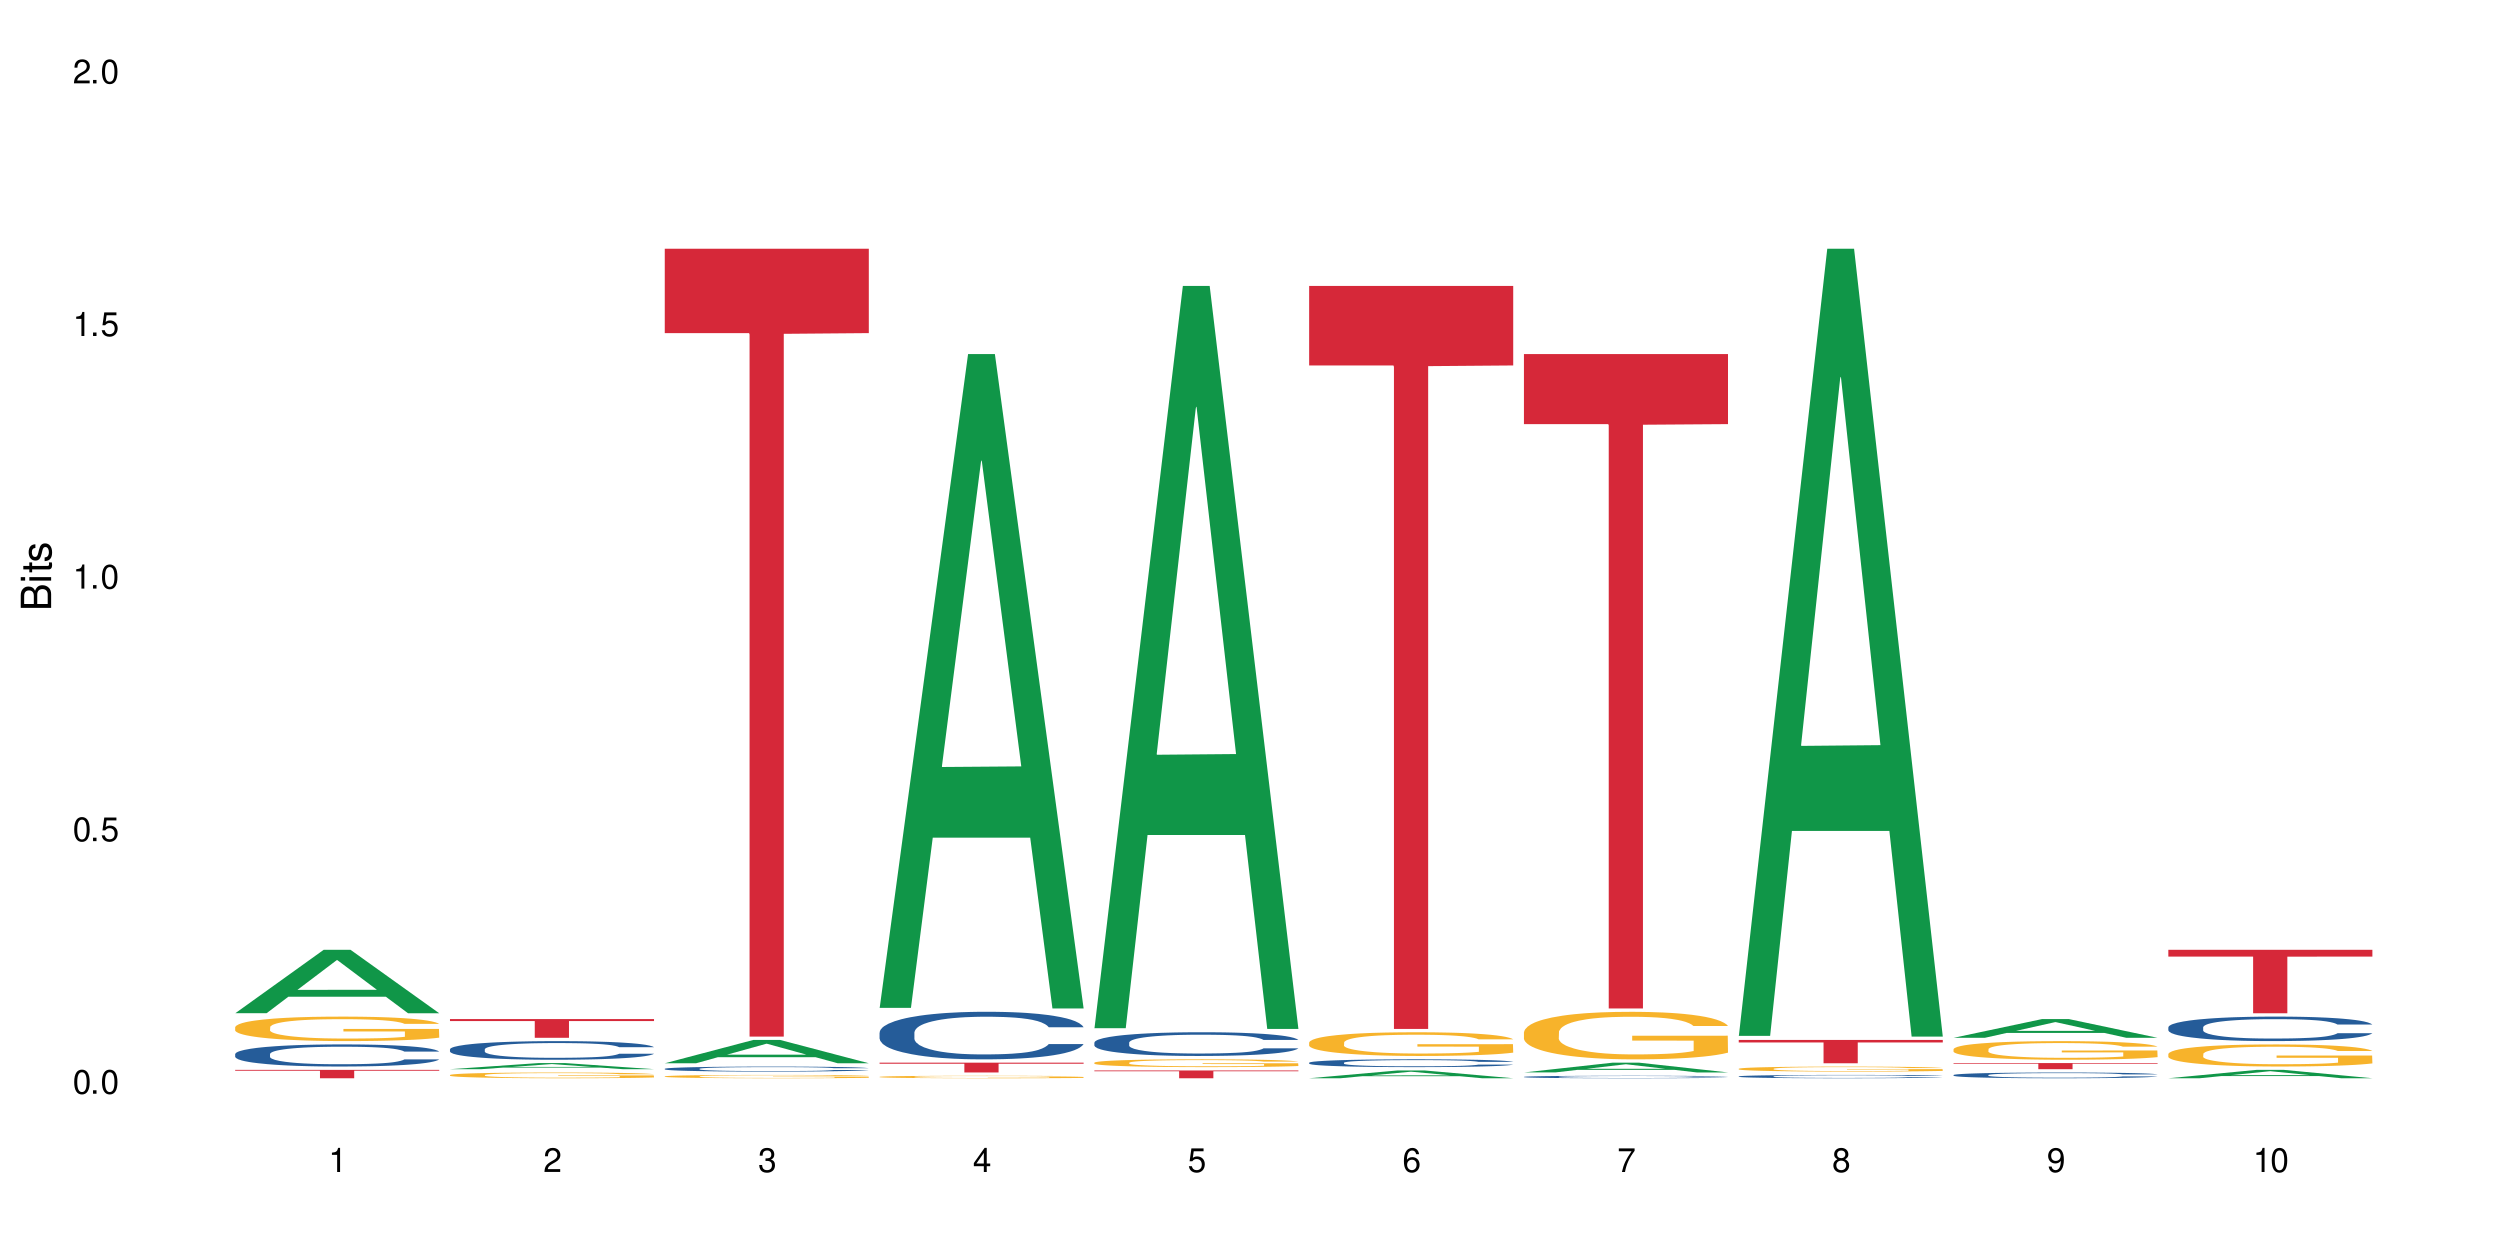 <?xml version="1.0" encoding="UTF-8"?>
<svg xmlns="http://www.w3.org/2000/svg" xmlns:xlink="http://www.w3.org/1999/xlink" width="720" height="360" viewBox="0 0 720 360">
<defs>
<g>
<g id="glyph-0-0">
</g>
<g id="glyph-0-1">
<path d="M 2.641 -6.938 C 2 -6.938 1.422 -6.656 1.078 -6.172 C 0.641 -5.562 0.406 -4.641 0.406 -3.359 C 0.406 -1.016 1.188 0.219 2.641 0.219 C 4.078 0.219 4.859 -1.016 4.859 -3.297 C 4.859 -4.641 4.656 -5.547 4.203 -6.172 C 3.844 -6.656 3.281 -6.938 2.641 -6.938 Z M 2.641 -6.188 C 3.547 -6.188 4 -5.25 4 -3.375 C 4 -1.406 3.562 -0.484 2.625 -0.484 C 1.734 -0.484 1.281 -1.438 1.281 -3.344 C 1.281 -5.25 1.734 -6.188 2.641 -6.188 Z M 2.641 -6.188 "/>
</g>
<g id="glyph-0-2">
<path d="M 1.828 -1 L 0.828 -1 L 0.828 0 L 1.828 0 Z M 1.828 -1 "/>
</g>
<g id="glyph-0-3">
<path d="M 4.562 -6.797 L 1.062 -6.797 L 0.547 -3.094 L 1.328 -3.094 C 1.719 -3.562 2.047 -3.734 2.578 -3.734 C 3.484 -3.734 4.062 -3.109 4.062 -2.094 C 4.062 -1.125 3.484 -0.531 2.578 -0.531 C 1.828 -0.531 1.375 -0.906 1.188 -1.672 L 0.328 -1.672 C 0.453 -1.109 0.547 -0.844 0.75 -0.594 C 1.125 -0.078 1.828 0.219 2.594 0.219 C 3.969 0.219 4.922 -0.781 4.922 -2.219 C 4.922 -3.562 4.031 -4.484 2.719 -4.484 C 2.25 -4.484 1.859 -4.359 1.469 -4.062 L 1.734 -5.969 L 4.562 -5.969 Z M 4.562 -6.797 "/>
</g>
<g id="glyph-0-4">
<path d="M 2.484 -4.938 L 2.484 0 L 3.328 0 L 3.328 -6.938 L 2.766 -6.938 C 2.469 -5.875 2.281 -5.734 0.984 -5.562 L 0.984 -4.938 Z M 2.484 -4.938 "/>
</g>
<g id="glyph-0-5">
<path d="M 4.859 -0.828 L 1.281 -0.828 C 1.359 -1.406 1.672 -1.781 2.5 -2.281 L 3.469 -2.828 C 4.406 -3.344 4.906 -4.062 4.906 -4.906 C 4.906 -5.484 4.672 -6.031 4.266 -6.406 C 3.859 -6.766 3.375 -6.938 2.719 -6.938 C 1.859 -6.938 1.219 -6.625 0.844 -6.031 C 0.609 -5.672 0.5 -5.234 0.484 -4.531 L 1.328 -4.531 C 1.359 -5.016 1.406 -5.281 1.531 -5.516 C 1.75 -5.938 2.188 -6.203 2.703 -6.203 C 3.469 -6.203 4.031 -5.641 4.031 -4.891 C 4.031 -4.344 3.719 -3.859 3.125 -3.516 L 2.234 -3 C 0.812 -2.172 0.406 -1.531 0.328 -0.016 L 4.859 -0.016 Z M 4.859 -0.828 "/>
</g>
<g id="glyph-0-6">
<path d="M 2.125 -3.188 L 2.578 -3.188 C 3.5 -3.188 3.984 -2.766 3.984 -1.922 C 3.984 -1.062 3.469 -0.531 2.594 -0.531 C 1.656 -0.531 1.203 -1 1.156 -2.016 L 0.312 -2.016 C 0.344 -1.453 0.438 -1.094 0.609 -0.781 C 0.953 -0.109 1.625 0.219 2.547 0.219 C 3.953 0.219 4.859 -0.625 4.859 -1.938 C 4.859 -2.828 4.516 -3.297 3.703 -3.594 C 4.344 -3.844 4.656 -4.328 4.656 -5.031 C 4.656 -6.219 3.875 -6.938 2.578 -6.938 C 1.203 -6.938 0.484 -6.172 0.453 -4.703 L 1.297 -4.703 C 1.312 -5.125 1.344 -5.359 1.453 -5.578 C 1.641 -5.969 2.062 -6.203 2.594 -6.203 C 3.344 -6.203 3.797 -5.75 3.797 -5 C 3.797 -4.516 3.609 -4.219 3.25 -4.047 C 3.016 -3.953 2.703 -3.922 2.125 -3.906 Z M 2.125 -3.188 "/>
</g>
<g id="glyph-0-7">
<path d="M 3.141 -1.672 L 3.141 0 L 3.984 0 L 3.984 -1.672 L 4.984 -1.672 L 4.984 -2.438 L 3.984 -2.438 L 3.984 -6.938 L 3.359 -6.938 L 0.266 -2.578 L 0.266 -1.672 Z M 3.141 -2.438 L 1 -2.438 L 3.141 -5.5 Z M 3.141 -2.438 "/>
</g>
<g id="glyph-0-8">
<path d="M 4.781 -5.125 C 4.609 -6.266 3.891 -6.938 2.844 -6.938 C 2.094 -6.938 1.422 -6.578 1.031 -5.953 C 0.594 -5.266 0.406 -4.422 0.406 -3.172 C 0.406 -2 0.578 -1.25 0.984 -0.641 C 1.359 -0.078 1.953 0.219 2.703 0.219 C 3.984 0.219 4.922 -0.75 4.922 -2.094 C 4.922 -3.375 4.062 -4.281 2.844 -4.281 C 2.172 -4.281 1.641 -4.031 1.281 -3.516 C 1.281 -5.234 1.828 -6.188 2.797 -6.188 C 3.391 -6.188 3.797 -5.797 3.938 -5.125 Z M 2.734 -3.531 C 3.547 -3.531 4.062 -2.953 4.062 -2.031 C 4.062 -1.156 3.484 -0.531 2.703 -0.531 C 1.922 -0.531 1.328 -1.188 1.328 -2.078 C 1.328 -2.938 1.906 -3.531 2.734 -3.531 Z M 2.734 -3.531 "/>
</g>
<g id="glyph-0-9">
<path d="M 4.984 -6.797 L 0.438 -6.797 L 0.438 -5.969 L 4.109 -5.969 C 2.5 -3.656 1.828 -2.234 1.328 0 L 2.219 0 C 2.594 -2.172 3.453 -4.047 4.984 -6.094 Z M 4.984 -6.797 "/>
</g>
<g id="glyph-0-10">
<path d="M 3.75 -3.656 C 4.469 -4.094 4.688 -4.438 4.688 -5.078 C 4.688 -6.172 3.844 -6.938 2.641 -6.938 C 1.438 -6.938 0.594 -6.172 0.594 -5.094 C 0.594 -4.438 0.812 -4.094 1.516 -3.656 C 0.734 -3.266 0.359 -2.703 0.359 -1.922 C 0.359 -0.656 1.281 0.219 2.641 0.219 C 3.984 0.219 4.922 -0.656 4.922 -1.922 C 4.922 -2.703 4.531 -3.266 3.75 -3.656 Z M 2.641 -6.188 C 3.359 -6.188 3.812 -5.75 3.812 -5.062 C 3.812 -4.406 3.344 -3.984 2.641 -3.984 C 1.922 -3.984 1.453 -4.406 1.453 -5.078 C 1.453 -5.75 1.922 -6.188 2.641 -6.188 Z M 2.641 -3.266 C 3.484 -3.266 4.062 -2.719 4.062 -1.906 C 4.062 -1.078 3.484 -0.531 2.625 -0.531 C 1.797 -0.531 1.219 -1.094 1.219 -1.906 C 1.219 -2.719 1.781 -3.266 2.641 -3.266 Z M 2.641 -3.266 "/>
</g>
<g id="glyph-0-11">
<path d="M 0.516 -1.578 C 0.672 -0.453 1.406 0.219 2.438 0.219 C 3.188 0.219 3.859 -0.141 4.266 -0.766 C 4.688 -1.453 4.891 -2.297 4.891 -3.547 C 4.891 -4.719 4.703 -5.453 4.312 -6.078 C 3.938 -6.641 3.344 -6.938 2.594 -6.938 C 1.297 -6.938 0.359 -5.969 0.359 -4.625 C 0.359 -3.344 1.234 -2.453 2.453 -2.453 C 3.094 -2.453 3.578 -2.672 4.016 -3.203 C 4 -1.484 3.469 -0.531 2.5 -0.531 C 1.906 -0.531 1.484 -0.906 1.359 -1.578 Z M 2.578 -6.203 C 3.375 -6.203 3.969 -5.531 3.969 -4.641 C 3.969 -3.797 3.391 -3.188 2.547 -3.188 C 1.734 -3.188 1.234 -3.766 1.234 -4.688 C 1.234 -5.562 1.797 -6.203 2.578 -6.203 Z M 2.578 -6.203 "/>
</g>
<g id="glyph-1-0">
</g>
<g id="glyph-1-1">
<path d="M 0 -0.953 L 0 -4.891 C 0 -5.719 -0.234 -6.344 -0.734 -6.797 C -1.188 -7.234 -1.812 -7.469 -2.5 -7.469 C -3.547 -7.469 -4.188 -7 -4.625 -5.875 C -4.984 -6.688 -5.625 -7.094 -6.531 -7.094 C -7.172 -7.094 -7.734 -6.859 -8.141 -6.391 C -8.562 -5.922 -8.75 -5.344 -8.75 -4.5 L -8.75 -0.953 Z M -4.984 -2.062 L -7.766 -2.062 L -7.766 -4.219 C -7.766 -4.844 -7.688 -5.203 -7.453 -5.5 C -7.219 -5.812 -6.859 -5.969 -6.375 -5.969 C -5.891 -5.969 -5.531 -5.812 -5.297 -5.5 C -5.062 -5.203 -4.984 -4.844 -4.984 -4.219 Z M -0.984 -2.062 L -4 -2.062 L -4 -4.781 C -4 -5.766 -3.438 -6.359 -2.484 -6.359 C -1.547 -6.359 -0.984 -5.766 -0.984 -4.781 Z M -0.984 -2.062 "/>
</g>
<g id="glyph-1-2">
<path d="M -6.281 -1.797 L -6.281 -0.797 L 0 -0.797 L 0 -1.797 Z M -8.75 -1.797 L -8.75 -0.797 L -7.484 -0.797 L -7.484 -1.797 Z M -8.75 -1.797 "/>
</g>
<g id="glyph-1-3">
<path d="M -6.281 -3.047 L -6.281 -2.016 L -8.016 -2.016 L -8.016 -1.016 L -6.281 -1.016 L -6.281 -0.172 L -5.469 -0.172 L -5.469 -1.016 L -0.719 -1.016 C -0.078 -1.016 0.281 -1.453 0.281 -2.234 C 0.281 -2.5 0.25 -2.719 0.188 -3.047 L -0.641 -3.047 C -0.609 -2.906 -0.594 -2.766 -0.594 -2.562 C -0.594 -2.141 -0.719 -2.016 -1.156 -2.016 L -5.469 -2.016 L -5.469 -3.047 Z M -6.281 -3.047 "/>
</g>
<g id="glyph-1-4">
<path d="M -4.531 -5.25 C -5.766 -5.25 -6.469 -4.422 -6.469 -2.969 C -6.469 -1.516 -5.719 -0.562 -4.547 -0.562 C -3.562 -0.562 -3.094 -1.062 -2.734 -2.562 L -2.516 -3.484 C -2.344 -4.188 -2.094 -4.469 -1.641 -4.469 C -1.047 -4.469 -0.641 -3.875 -0.641 -3 C -0.641 -2.453 -0.797 -2 -1.062 -1.75 C -1.25 -1.594 -1.422 -1.531 -1.875 -1.469 L -1.875 -0.406 C -0.422 -0.453 0.281 -1.266 0.281 -2.922 C 0.281 -4.5 -0.5 -5.516 -1.719 -5.516 C -2.656 -5.516 -3.172 -4.984 -3.469 -3.734 L -3.703 -2.766 C -3.891 -1.953 -4.156 -1.609 -4.594 -1.609 C -5.188 -1.609 -5.547 -2.125 -5.547 -2.938 C -5.547 -3.75 -5.203 -4.172 -4.531 -4.203 Z M -4.531 -5.25 "/>
</g>
</g>
</defs>
<rect x="-72" y="-36" width="864" height="432" fill="rgb(100%, 100%, 100%)" fill-opacity="1"/>
<path fill-rule="nonzero" fill="rgb(6.275%, 58.824%, 28.235%)" fill-opacity="1" d="M 67.73 291.809 L 67.793 291.793 L 93.223 273.543 L 100.945 273.543 L 126.5 291.824 L 117.52 291.824 L 111.117 287.055 L 83.051 287.055 L 76.773 291.809 L 67.73 291.809 L 85.75 285.078 L 108.543 285.062 L 97.176 276.531 L 97.051 276.512 L 96.926 276.562 L 85.688 285.062 L 85.75 285.078 Z M 67.73 291.809 "/>
<path fill-rule="nonzero" fill="rgb(14.51%, 36.078%, 60%)" fill-opacity="1" d="M 67.73 303.562 L 67.801 303.559 L 67.801 303.418 L 68.02 303.195 L 68.52 302.918 L 69.02 302.727 L 70.312 302.383 L 72.102 302.051 L 73.965 301.793 L 75.328 301.645 L 76.547 301.527 L 79.34 301.312 L 81.133 301.199 L 83.066 301.102 L 85.434 301.004 L 87.152 300.945 L 91.023 300.852 L 93.891 300.812 L 96.113 300.793 L 100.914 300.793 L 103.781 300.816 L 105.859 300.848 L 108.152 300.891 L 110.086 300.945 L 113.457 301.074 L 116.465 301.234 L 117.828 301.328 L 119.977 301.508 L 121.625 301.684 L 122.773 301.836 L 124.062 302.051 L 125.207 302.312 L 126.07 302.609 L 126.5 302.859 L 116.465 302.859 L 115.965 302.625 L 115.391 302.445 L 114.316 302.207 L 113.238 302.039 L 111.734 301.871 L 110.375 301.758 L 108.512 301.648 L 106.863 301.578 L 105.141 301.527 L 103.492 301.492 L 100.34 301.457 L 96.684 301.457 L 95.324 301.469 L 92.527 301.516 L 91.023 301.555 L 88.871 301.637 L 87.367 301.711 L 85.578 301.828 L 84.359 301.93 L 82.852 302.078 L 81.777 302.215 L 80.559 302.406 L 79.844 302.551 L 79.199 302.715 L 78.625 302.906 L 78.195 303.109 L 77.906 303.324 L 77.766 303.535 L 77.766 304.438 L 77.906 304.645 L 78.266 304.891 L 79.199 305.246 L 80.559 305.555 L 82.137 305.797 L 83.641 305.973 L 84.5 306.055 L 85.648 306.148 L 87.441 306.262 L 90.02 306.379 L 91.523 306.426 L 93.816 306.473 L 96.184 306.496 L 99.336 306.496 L 102.133 306.473 L 103.996 306.445 L 105.93 306.398 L 108.582 306.297 L 110.23 306.203 L 111.664 306.094 L 112.738 305.984 L 113.457 305.891 L 114.531 305.711 L 115.391 305.512 L 116.035 305.309 L 116.465 305.109 L 126.5 305.109 L 126.07 305.344 L 125.422 305.57 L 124.777 305.738 L 123.777 305.941 L 122.629 306.125 L 120.98 306.328 L 119.617 306.461 L 117.828 306.605 L 116.18 306.719 L 114.387 306.816 L 111.734 306.934 L 110.016 306.992 L 108.152 307.043 L 105.93 307.09 L 103.137 307.129 L 100.125 307.152 L 97.328 307.16 L 94.32 307.148 L 92.098 307.125 L 89.16 307.07 L 85.504 306.969 L 82.852 306.855 L 80.773 306.746 L 78.984 306.629 L 76.977 306.473 L 74.395 306.215 L 72.82 306.02 L 71.746 305.855 L 70.527 305.629 L 69.664 305.426 L 68.664 305.098 L 67.945 304.688 L 67.73 304.367 Z M 67.73 303.562 "/>
<path fill-rule="nonzero" fill="rgb(96.863%, 70.196%, 16.863%)" fill-opacity="1" d="M 67.73 295.805 L 67.801 295.797 L 67.801 295.668 L 68.09 295.379 L 68.805 294.98 L 69.738 294.652 L 70.742 294.395 L 71.387 294.258 L 72.461 294.066 L 73.395 293.926 L 75.758 293.637 L 78.77 293.363 L 80.418 293.25 L 82.281 293.141 L 84.93 293.016 L 86.148 292.973 L 89.875 292.867 L 94.105 292.805 L 98.762 292.785 L 100.914 292.793 L 103.852 292.816 L 107.863 292.887 L 110.16 292.953 L 111.949 293.016 L 113.812 293.102 L 116.105 293.23 L 118.258 293.383 L 119.977 293.539 L 121.695 293.73 L 123.129 293.938 L 124.348 294.164 L 125.422 294.434 L 126.07 294.66 L 126.5 294.883 L 116.535 294.883 L 115.965 294.66 L 115.32 294.484 L 114.242 294.273 L 113.168 294.117 L 112.094 293.996 L 110.086 293.828 L 108.367 293.727 L 106.215 293.637 L 104.137 293.578 L 101.773 293.539 L 100.34 293.527 L 96.543 293.527 L 93.102 293.57 L 91.094 293.621 L 89.66 293.672 L 87.656 293.77 L 86.438 293.848 L 85.719 293.898 L 83.57 294.098 L 82.137 294.277 L 81.348 294.402 L 80.344 294.594 L 79.629 294.77 L 78.84 295.027 L 78.41 295.219 L 77.836 295.656 L 77.766 296.816 L 77.98 297.059 L 78.41 297.324 L 78.984 297.555 L 79.844 297.801 L 80.703 297.988 L 82.207 298.238 L 83.496 298.406 L 84.5 298.516 L 86.438 298.688 L 87.227 298.746 L 89.09 298.863 L 91.023 298.953 L 93.387 299.031 L 95.18 299.066 L 98.047 299.102 L 101.703 299.102 L 106 299.062 L 108.727 299.012 L 110.59 298.957 L 111.809 298.914 L 113.312 298.844 L 114.387 298.777 L 115.391 298.707 L 116.609 298.598 L 116.609 297.059 L 98.906 297.055 L 98.906 296.332 L 126.426 296.324 L 126.5 298.844 L 124.992 299.016 L 123.129 299.184 L 121.34 299.312 L 119.477 299.422 L 116.824 299.543 L 114.672 299.621 L 111.375 299.711 L 108.367 299.77 L 105.215 299.809 L 102.418 299.828 L 99.121 299.836 L 96.184 299.82 L 93.031 299.781 L 90.52 299.73 L 88.227 299.668 L 85.934 299.582 L 83.066 299.449 L 81.203 299.34 L 79.27 299.203 L 77.336 299.043 L 75.613 298.867 L 74.469 298.734 L 73.32 298.578 L 72.102 298.387 L 70.957 298.168 L 70.098 297.969 L 69.309 297.742 L 68.734 297.531 L 68.16 297.238 L 67.875 297.008 L 67.73 296.809 Z M 67.73 295.805 "/>
<path fill-rule="nonzero" fill="rgb(83.922%, 15.686%, 22.353%)" fill-opacity="1" d="M 67.73 308.117 L 126.5 308.117 L 126.5 308.379 L 102.008 308.379 L 102.008 310.535 L 92.152 310.535 L 92.152 308.383 L 92.008 308.379 L 67.73 308.379 Z M 67.73 308.117 "/>
<path fill-rule="nonzero" fill="rgb(6.275%, 58.824%, 28.235%)" fill-opacity="1" d="M 129.594 307.926 L 129.656 307.922 L 155.082 306.168 L 162.805 306.168 L 188.359 307.926 L 179.383 307.926 L 172.977 307.469 L 144.91 307.469 L 138.633 307.926 L 129.594 307.926 L 147.613 307.277 L 170.402 307.277 L 159.039 306.453 L 158.914 306.453 L 158.789 306.457 L 147.547 307.277 L 147.613 307.277 Z M 129.594 307.926 "/>
<path fill-rule="nonzero" fill="rgb(14.51%, 36.078%, 60%)" fill-opacity="1" d="M 129.594 302.18 L 129.664 302.176 L 129.664 302.059 L 129.879 301.871 L 130.379 301.637 L 130.883 301.477 L 132.172 301.188 L 133.965 300.906 L 135.828 300.691 L 137.188 300.562 L 138.406 300.465 L 141.203 300.285 L 142.992 300.191 L 144.93 300.109 L 147.293 300.023 L 149.016 299.977 L 152.883 299.898 L 155.75 299.863 L 157.973 299.848 L 162.773 299.848 L 165.641 299.867 L 167.719 299.891 L 170.012 299.93 L 171.949 299.977 L 175.316 300.082 L 178.324 300.219 L 179.688 300.301 L 181.836 300.449 L 183.484 300.598 L 184.633 300.727 L 185.922 300.906 L 187.07 301.129 L 187.93 301.375 L 188.359 301.586 L 178.324 301.586 L 177.824 301.391 L 177.25 301.238 L 176.176 301.039 L 175.102 300.898 L 173.598 300.754 L 172.234 300.66 L 170.371 300.57 L 168.723 300.508 L 167.004 300.465 L 165.355 300.438 L 162.199 300.406 L 158.547 300.406 L 157.184 300.418 L 154.391 300.457 L 152.883 300.488 L 150.734 300.559 L 149.23 300.621 L 147.438 300.719 L 146.219 300.805 L 144.715 300.93 L 143.641 301.043 L 142.422 301.207 L 141.703 301.328 L 141.059 301.465 L 140.484 301.625 L 140.055 301.797 L 139.77 301.98 L 139.625 302.156 L 139.625 302.914 L 139.77 303.09 L 140.129 303.297 L 141.059 303.598 L 142.422 303.855 L 143.996 304.062 L 145.504 304.207 L 146.363 304.277 L 147.508 304.355 L 149.301 304.453 L 151.879 304.551 L 153.387 304.59 L 155.68 304.629 L 158.043 304.648 L 161.199 304.648 L 163.992 304.629 L 165.855 304.605 L 167.789 304.566 L 170.441 304.484 L 172.09 304.406 L 173.523 304.312 L 174.598 304.219 L 175.316 304.141 L 176.391 303.988 L 177.25 303.82 L 177.895 303.648 L 178.324 303.484 L 188.359 303.484 L 187.93 303.68 L 187.285 303.871 L 186.641 304.012 L 185.637 304.184 L 184.488 304.336 L 182.84 304.508 L 181.48 304.621 L 179.688 304.742 L 178.039 304.836 L 176.246 304.918 L 173.598 305.016 L 171.875 305.066 L 170.012 305.109 L 167.789 305.148 L 164.996 305.184 L 161.984 305.203 L 159.191 305.207 L 156.18 305.199 L 153.957 305.18 L 151.02 305.133 L 147.367 305.047 L 144.715 304.953 L 142.637 304.859 L 140.844 304.762 L 138.836 304.629 L 136.258 304.414 L 134.68 304.246 L 133.605 304.109 L 132.387 303.918 L 131.527 303.746 L 130.523 303.473 L 129.809 303.125 L 129.594 302.855 Z M 129.594 302.18 "/>
<path fill-rule="nonzero" fill="rgb(96.863%, 70.196%, 16.863%)" fill-opacity="1" d="M 129.594 309.594 L 129.664 309.59 L 129.664 309.562 L 129.949 309.492 L 130.668 309.398 L 131.598 309.324 L 132.602 309.262 L 133.246 309.23 L 134.32 309.188 L 135.254 309.152 L 137.617 309.086 L 140.629 309.023 L 142.277 308.996 L 144.141 308.969 L 146.793 308.941 L 148.012 308.93 L 151.738 308.906 L 155.965 308.891 L 160.625 308.887 L 162.773 308.887 L 165.711 308.895 L 169.727 308.91 L 172.02 308.926 L 173.812 308.941 L 175.676 308.961 L 177.969 308.988 L 180.117 309.027 L 181.836 309.062 L 183.559 309.109 L 184.992 309.156 L 186.211 309.207 L 187.285 309.273 L 187.93 309.324 L 188.359 309.379 L 178.398 309.379 L 177.824 309.324 L 177.18 309.285 L 176.105 309.234 L 175.031 309.199 L 173.953 309.168 L 171.949 309.129 L 170.227 309.105 L 168.078 309.086 L 166 309.07 L 163.633 309.062 L 162.199 309.059 L 158.402 309.059 L 154.961 309.07 L 152.957 309.082 L 151.523 309.094 L 149.516 309.117 L 148.297 309.133 L 147.582 309.148 L 145.43 309.195 L 143.996 309.234 L 143.207 309.266 L 142.207 309.309 L 141.488 309.352 L 140.699 309.41 L 140.27 309.457 L 139.695 309.559 L 139.625 309.828 L 139.84 309.887 L 140.27 309.949 L 140.844 310.004 L 141.703 310.059 L 142.562 310.105 L 144.07 310.164 L 145.359 310.203 L 146.363 310.227 L 148.297 310.27 L 149.086 310.281 L 150.949 310.309 L 152.883 310.332 L 155.25 310.348 L 157.039 310.359 L 159.906 310.363 L 163.562 310.363 L 167.863 310.355 L 170.586 310.344 L 172.449 310.332 L 173.668 310.32 L 175.172 310.305 L 176.246 310.289 L 177.25 310.273 L 178.469 310.246 L 178.469 309.887 L 160.766 309.887 L 160.766 309.715 L 188.289 309.715 L 188.359 310.305 L 186.855 310.344 L 184.992 310.383 L 183.199 310.414 L 181.336 310.441 L 178.684 310.469 L 176.535 310.488 L 173.238 310.508 L 170.227 310.523 L 167.074 310.531 L 164.277 310.535 L 158.043 310.535 L 154.891 310.523 L 152.383 310.512 L 150.09 310.496 L 147.797 310.477 L 144.93 310.445 L 143.066 310.422 L 141.129 310.391 L 139.195 310.352 L 137.477 310.312 L 136.328 310.277 L 135.184 310.242 L 133.965 310.199 L 132.816 310.145 L 131.957 310.102 L 131.168 310.047 L 130.594 309.996 L 130.023 309.93 L 129.734 309.875 L 129.594 309.828 Z M 129.594 309.594 "/>
<path fill-rule="nonzero" fill="rgb(83.922%, 15.686%, 22.353%)" fill-opacity="1" d="M 129.594 293.492 L 188.359 293.492 L 188.359 294.07 L 163.867 294.074 L 163.867 298.891 L 154.012 298.891 L 154.012 294.082 L 153.871 294.07 L 129.594 294.07 Z M 129.594 293.492 "/>
<path fill-rule="nonzero" fill="rgb(6.275%, 58.824%, 28.235%)" fill-opacity="1" d="M 191.453 306.215 L 191.516 306.207 L 216.945 299.504 L 224.668 299.504 L 250.219 306.219 L 241.242 306.219 L 234.84 304.465 L 206.773 304.465 L 200.492 306.215 L 191.453 306.215 L 209.473 303.742 L 232.266 303.734 L 220.898 300.602 L 220.773 300.594 L 220.648 300.613 L 209.41 303.734 L 209.473 303.742 Z M 191.453 306.215 "/>
<path fill-rule="nonzero" fill="rgb(14.51%, 36.078%, 60%)" fill-opacity="1" d="M 191.453 307.805 L 191.523 307.805 L 191.523 307.773 L 191.738 307.723 L 192.242 307.66 L 192.742 307.617 L 194.031 307.539 L 195.824 307.465 L 197.688 307.406 L 199.051 307.371 L 200.27 307.344 L 203.062 307.297 L 204.855 307.27 L 206.789 307.25 L 209.156 307.227 L 210.875 307.215 L 214.746 307.191 L 217.613 307.184 L 219.832 307.18 L 224.637 307.18 L 227.5 307.184 L 229.582 307.191 L 231.875 307.203 L 233.809 307.215 L 237.176 307.242 L 240.188 307.277 L 241.547 307.301 L 243.699 307.34 L 245.348 307.379 L 246.492 307.414 L 247.785 307.465 L 248.93 307.523 L 249.789 307.59 L 250.219 307.645 L 240.188 307.645 L 239.684 307.594 L 239.113 307.551 L 238.035 307.5 L 236.961 307.461 L 235.457 307.422 L 234.094 307.398 L 232.23 307.371 L 230.582 307.355 L 228.863 307.344 L 227.215 307.336 L 224.062 307.328 L 220.406 307.328 L 219.043 307.332 L 216.25 307.344 L 214.746 307.352 L 212.594 307.371 L 211.09 307.387 L 209.297 307.414 L 208.078 307.434 L 206.574 307.469 L 205.5 307.5 L 204.281 307.543 L 203.566 307.578 L 202.918 307.613 L 202.348 307.656 L 201.918 307.703 L 201.629 307.75 L 201.484 307.797 L 201.484 308.004 L 201.629 308.051 L 201.988 308.105 L 202.918 308.184 L 204.281 308.254 L 205.859 308.309 L 207.363 308.352 L 208.223 308.367 L 209.371 308.391 L 211.16 308.414 L 213.742 308.441 L 215.246 308.453 L 217.539 308.461 L 219.906 308.469 L 223.059 308.469 L 225.852 308.461 L 227.715 308.457 L 229.652 308.445 L 232.305 308.422 L 233.953 308.402 L 235.387 308.379 L 236.461 308.352 L 237.176 308.332 L 238.254 308.289 L 239.113 308.246 L 239.758 308.199 L 240.188 308.156 L 250.219 308.156 L 249.789 308.207 L 249.145 308.258 L 248.5 308.297 L 247.496 308.344 L 246.352 308.383 L 244.703 308.43 L 243.34 308.461 L 241.547 308.492 L 239.898 308.52 L 238.109 308.539 L 235.457 308.566 L 233.738 308.578 L 231.875 308.594 L 229.652 308.602 L 226.855 308.613 L 223.848 308.617 L 218.043 308.617 L 215.82 308.609 L 212.883 308.598 L 209.227 308.574 L 206.574 308.551 L 204.496 308.523 L 202.703 308.5 L 200.699 308.461 L 198.117 308.406 L 196.543 308.359 L 195.465 308.324 L 194.246 308.273 L 193.387 308.227 L 192.383 308.152 L 191.668 308.059 L 191.453 307.988 Z M 191.453 307.805 "/>
<path fill-rule="nonzero" fill="rgb(96.863%, 70.196%, 16.863%)" fill-opacity="1" d="M 191.453 309.988 L 191.523 309.988 L 191.523 309.969 L 191.812 309.93 L 192.527 309.875 L 193.461 309.832 L 194.461 309.797 L 195.109 309.777 L 196.184 309.75 L 197.113 309.734 L 199.48 309.691 L 202.488 309.656 L 204.137 309.641 L 206 309.625 L 208.652 309.609 L 209.871 309.602 L 213.598 309.59 L 217.828 309.582 L 222.484 309.578 L 224.637 309.578 L 227.574 309.582 L 231.586 309.59 L 233.879 309.602 L 235.672 309.609 L 237.535 309.621 L 239.828 309.637 L 241.98 309.66 L 243.699 309.68 L 245.418 309.707 L 246.852 309.734 L 248.07 309.766 L 249.145 309.801 L 249.789 309.832 L 250.219 309.863 L 240.258 309.863 L 239.684 309.832 L 239.039 309.809 L 237.965 309.781 L 236.891 309.758 L 235.816 309.742 L 233.809 309.719 L 232.09 309.707 L 229.938 309.691 L 227.859 309.684 L 225.496 309.68 L 220.262 309.68 L 216.824 309.684 L 214.816 309.691 L 213.383 309.699 L 211.375 309.711 L 210.156 309.723 L 209.441 309.73 L 207.293 309.758 L 205.859 309.781 L 205.07 309.797 L 204.066 309.824 L 203.348 309.848 L 202.562 309.883 L 202.133 309.91 L 201.559 309.969 L 201.484 310.125 L 201.703 310.16 L 202.133 310.195 L 202.703 310.227 L 203.566 310.262 L 204.426 310.285 L 205.93 310.32 L 207.219 310.344 L 208.223 310.355 L 210.156 310.383 L 210.945 310.391 L 212.809 310.406 L 214.746 310.418 L 217.109 310.426 L 218.902 310.434 L 221.77 310.438 L 225.422 310.438 L 229.723 310.434 L 232.445 310.426 L 234.309 310.418 L 235.527 310.41 L 237.035 310.402 L 238.109 310.395 L 239.113 310.383 L 240.332 310.367 L 240.332 310.16 L 222.629 310.16 L 222.629 310.059 L 250.148 310.059 L 250.219 310.402 L 248.715 310.426 L 246.852 310.449 L 245.059 310.465 L 243.195 310.48 L 240.547 310.496 L 238.395 310.508 L 235.098 310.52 L 232.09 310.527 L 228.934 310.535 L 219.906 310.535 L 216.75 310.531 L 214.242 310.523 L 211.949 310.516 L 209.656 310.504 L 206.789 310.484 L 204.926 310.469 L 202.992 310.449 L 201.055 310.43 L 199.336 310.406 L 198.191 310.387 L 197.043 310.367 L 195.824 310.34 L 194.68 310.309 L 193.816 310.281 L 193.031 310.254 L 192.457 310.223 L 191.883 310.184 L 191.598 310.152 L 191.453 310.125 Z M 191.453 309.988 "/>
<path fill-rule="nonzero" fill="rgb(83.922%, 15.686%, 22.353%)" fill-opacity="1" d="M 191.453 71.645 L 250.219 71.645 L 250.219 95.934 L 225.727 96.145 L 225.727 298.543 L 215.875 298.543 L 215.875 96.359 L 215.73 95.934 L 191.453 95.934 Z M 191.453 71.645 "/>
<path fill-rule="nonzero" fill="rgb(6.275%, 58.824%, 28.235%)" fill-opacity="1" d="M 253.312 290.266 L 253.375 290.09 L 278.805 101.973 L 286.527 101.973 L 312.082 290.441 L 303.102 290.441 L 296.699 241.246 L 268.633 241.246 L 262.355 290.266 L 253.312 290.266 L 271.332 220.895 L 294.125 220.719 L 282.762 132.766 L 282.633 132.586 L 282.508 133.117 L 271.27 220.719 L 271.332 220.895 Z M 253.312 290.266 "/>
<path fill-rule="nonzero" fill="rgb(14.51%, 36.078%, 60%)" fill-opacity="1" d="M 253.312 297.359 L 253.387 297.348 L 253.387 297.047 L 253.602 296.57 L 254.102 295.969 L 254.605 295.559 L 255.895 294.82 L 257.684 294.105 L 259.547 293.555 L 260.91 293.23 L 262.129 292.98 L 264.922 292.516 L 266.715 292.277 L 268.652 292.066 L 271.016 291.852 L 272.734 291.727 L 276.605 291.527 L 279.473 291.441 L 281.695 291.402 L 286.496 291.402 L 289.363 291.453 L 291.441 291.516 L 293.734 291.613 L 295.668 291.727 L 299.039 292.004 L 302.047 292.352 L 303.41 292.555 L 305.559 292.941 L 307.207 293.316 L 308.355 293.641 L 309.645 294.105 L 310.793 294.668 L 311.652 295.309 L 312.082 295.844 L 302.047 295.844 L 301.547 295.344 L 300.973 294.957 L 299.898 294.445 L 298.824 294.082 L 297.316 293.719 L 295.957 293.48 L 294.094 293.242 L 292.445 293.09 L 290.723 292.98 L 289.074 292.902 L 285.922 292.828 L 282.266 292.828 L 280.906 292.855 L 278.109 292.953 L 276.605 293.043 L 274.457 293.219 L 272.949 293.379 L 271.16 293.629 L 269.941 293.844 L 268.434 294.168 L 267.359 294.457 L 266.141 294.867 L 265.426 295.184 L 264.781 295.531 L 264.207 295.945 L 263.777 296.383 L 263.492 296.848 L 263.348 297.297 L 263.348 299.238 L 263.492 299.688 L 263.848 300.215 L 264.781 300.977 L 266.141 301.641 L 267.719 302.164 L 269.223 302.543 L 270.082 302.715 L 271.23 302.918 L 273.023 303.168 L 275.602 303.418 L 277.105 303.52 L 279.402 303.617 L 281.766 303.668 L 284.918 303.668 L 287.715 303.617 L 289.578 303.555 L 291.512 303.457 L 294.164 303.242 L 295.812 303.043 L 297.246 302.805 L 298.32 302.566 L 299.039 302.367 L 300.113 301.977 L 300.973 301.551 L 301.617 301.113 L 302.047 300.688 L 312.082 300.688 L 311.652 301.191 L 311.008 301.68 L 310.363 302.039 L 309.359 302.48 L 308.211 302.867 L 306.562 303.305 L 305.203 303.594 L 303.41 303.906 L 301.762 304.145 L 299.969 304.355 L 297.316 304.605 L 295.598 304.73 L 293.734 304.844 L 291.512 304.945 L 288.719 305.031 L 285.707 305.082 L 282.914 305.094 L 279.902 305.07 L 277.68 305.02 L 274.742 304.906 L 271.086 304.684 L 268.434 304.445 L 266.355 304.207 L 264.566 303.957 L 262.559 303.617 L 259.98 303.066 L 258.402 302.641 L 257.328 302.293 L 256.109 301.805 L 255.25 301.363 L 254.246 300.664 L 253.527 299.773 L 253.312 299.086 Z M 253.312 297.359 "/>
<path fill-rule="nonzero" fill="rgb(96.863%, 70.196%, 16.863%)" fill-opacity="1" d="M 253.312 310.129 L 253.387 310.129 L 253.387 310.113 L 253.672 310.086 L 254.387 310.043 L 255.32 310.012 L 256.324 309.984 L 258.043 309.953 L 258.977 309.938 L 261.34 309.906 L 264.352 309.879 L 266 309.867 L 267.863 309.859 L 270.516 309.844 L 271.73 309.84 L 275.461 309.832 L 279.688 309.824 L 284.348 309.82 L 286.496 309.824 L 289.434 309.824 L 293.449 309.832 L 295.742 309.84 L 297.531 309.844 L 299.395 309.855 L 301.691 309.867 L 303.84 309.883 L 305.559 309.898 L 307.281 309.918 L 308.715 309.938 L 309.93 309.961 L 311.008 309.988 L 311.652 310.012 L 312.082 310.035 L 302.121 310.035 L 301.547 310.012 L 300.902 309.996 L 299.824 309.973 L 298.75 309.957 L 297.676 309.945 L 295.668 309.926 L 293.949 309.918 L 291.801 309.906 L 289.723 309.902 L 287.355 309.898 L 282.125 309.898 L 278.684 309.902 L 276.676 309.906 L 275.242 309.91 L 273.238 309.922 L 272.02 309.93 L 271.301 309.934 L 269.152 309.953 L 267.719 309.973 L 266.93 309.984 L 265.926 310.004 L 265.211 310.023 L 264.422 310.051 L 263.992 310.07 L 263.418 310.113 L 263.348 310.23 L 263.562 310.254 L 263.992 310.281 L 264.566 310.305 L 265.426 310.332 L 267.789 310.375 L 269.082 310.391 L 270.082 310.402 L 272.02 310.422 L 272.809 310.426 L 274.672 310.438 L 276.605 310.449 L 278.973 310.457 L 280.762 310.461 L 287.285 310.461 L 291.586 310.457 L 294.309 310.453 L 296.172 310.449 L 297.391 310.445 L 298.895 310.438 L 299.969 310.43 L 300.973 310.422 L 302.191 310.41 L 302.191 310.254 L 284.488 310.254 L 284.488 310.184 L 312.008 310.18 L 312.082 310.438 L 310.578 310.453 L 308.715 310.473 L 306.922 310.484 L 305.059 310.496 L 302.406 310.508 L 300.258 310.516 L 296.961 310.523 L 293.949 310.531 L 290.797 310.535 L 281.766 310.535 L 278.613 310.531 L 276.105 310.527 L 273.812 310.52 L 271.516 310.512 L 268.652 310.496 L 266.789 310.488 L 264.852 310.473 L 262.918 310.457 L 261.195 310.438 L 260.051 310.426 L 258.902 310.41 L 257.684 310.391 L 256.539 310.367 L 255.68 310.348 L 254.891 310.324 L 254.316 310.305 L 253.742 310.273 L 253.457 310.25 L 253.312 310.23 Z M 253.312 310.129 "/>
<path fill-rule="nonzero" fill="rgb(83.922%, 15.686%, 22.353%)" fill-opacity="1" d="M 253.312 306.055 L 312.082 306.055 L 312.082 306.355 L 287.59 306.355 L 287.59 308.863 L 277.734 308.863 L 277.734 306.359 L 277.594 306.355 L 253.312 306.355 Z M 253.312 306.055 "/>
<path fill-rule="nonzero" fill="rgb(6.275%, 58.824%, 28.235%)" fill-opacity="1" d="M 315.176 296.129 L 315.238 295.926 L 340.664 82.344 L 348.387 82.344 L 373.941 296.328 L 364.965 296.328 L 358.559 240.473 L 330.496 240.473 L 324.215 296.129 L 315.176 296.129 L 333.195 217.367 L 355.984 217.164 L 344.621 117.305 L 344.496 117.105 L 344.371 117.707 L 333.133 217.164 L 333.195 217.367 Z M 315.176 296.129 "/>
<path fill-rule="nonzero" fill="rgb(14.51%, 36.078%, 60%)" fill-opacity="1" d="M 315.176 300.262 L 315.246 300.254 L 315.246 300.105 L 315.461 299.867 L 315.961 299.566 L 316.465 299.363 L 317.754 298.992 L 319.547 298.637 L 321.41 298.363 L 322.77 298.199 L 323.988 298.074 L 326.785 297.844 L 328.578 297.727 L 330.512 297.621 L 332.875 297.516 L 334.598 297.453 L 338.465 297.352 L 341.332 297.309 L 343.555 297.289 L 348.355 297.289 L 351.223 297.312 L 353.301 297.344 L 355.594 297.395 L 357.531 297.453 L 360.898 297.59 L 363.91 297.762 L 365.27 297.863 L 367.422 298.059 L 369.07 298.246 L 370.215 298.406 L 371.504 298.637 L 372.652 298.918 L 373.512 299.238 L 373.941 299.504 L 363.91 299.504 L 363.406 299.258 L 362.832 299.062 L 361.758 298.805 L 360.684 298.625 L 359.18 298.445 L 357.816 298.324 L 355.953 298.207 L 354.305 298.133 L 352.586 298.074 L 350.938 298.039 L 347.785 298 L 344.129 298 L 342.766 298.012 L 339.973 298.062 L 338.465 298.105 L 336.316 298.195 L 334.812 298.277 L 333.02 298.402 L 331.801 298.508 L 330.297 298.668 L 329.223 298.812 L 328.004 299.02 L 327.285 299.176 L 326.641 299.352 L 326.066 299.555 L 325.637 299.773 L 325.352 300.004 L 325.207 300.23 L 325.207 301.199 L 325.352 301.422 L 325.711 301.684 L 326.641 302.066 L 328.004 302.398 L 329.578 302.66 L 331.086 302.848 L 331.945 302.934 L 333.09 303.035 L 334.883 303.16 L 337.465 303.285 L 338.969 303.332 L 341.262 303.383 L 343.625 303.41 L 346.781 303.41 L 349.574 303.383 L 351.438 303.352 L 353.375 303.301 L 356.023 303.195 L 357.672 303.098 L 359.105 302.977 L 360.184 302.859 L 360.898 302.758 L 361.973 302.566 L 362.832 302.352 L 363.48 302.137 L 363.91 301.922 L 373.941 301.922 L 373.512 302.172 L 372.867 302.414 L 372.223 302.598 L 371.219 302.816 L 370.07 303.008 L 368.422 303.227 L 367.062 303.371 L 365.27 303.527 L 363.621 303.645 L 361.832 303.754 L 359.18 303.879 L 357.457 303.941 L 355.594 303.996 L 353.375 304.047 L 350.578 304.09 L 347.57 304.113 L 344.773 304.121 L 341.762 304.109 L 339.543 304.082 L 336.602 304.027 L 332.949 303.914 L 330.297 303.797 L 328.219 303.676 L 326.426 303.551 L 324.418 303.383 L 321.84 303.109 L 320.262 302.898 L 319.188 302.723 L 317.969 302.477 L 317.109 302.258 L 316.105 301.91 L 315.391 301.465 L 315.176 301.125 Z M 315.176 300.262 "/>
<path fill-rule="nonzero" fill="rgb(96.863%, 70.196%, 16.863%)" fill-opacity="1" d="M 315.176 306.043 L 315.246 306.043 L 315.246 306 L 315.531 305.906 L 316.25 305.781 L 317.18 305.676 L 318.184 305.594 L 318.828 305.551 L 319.906 305.488 L 320.836 305.445 L 323.203 305.352 L 326.211 305.266 L 327.859 305.227 L 329.723 305.191 L 332.375 305.152 L 333.594 305.141 L 337.32 305.105 L 341.547 305.086 L 346.207 305.078 L 348.355 305.082 L 351.297 305.09 L 355.309 305.113 L 357.602 305.133 L 359.395 305.152 L 361.258 305.18 L 363.551 305.223 L 365.699 305.27 L 367.422 305.32 L 369.141 305.383 L 370.574 305.449 L 371.793 305.52 L 372.867 305.605 L 373.512 305.676 L 373.941 305.75 L 363.98 305.75 L 363.406 305.676 L 362.762 305.621 L 361.688 305.555 L 360.613 305.504 L 359.535 305.465 L 357.531 305.414 L 355.809 305.379 L 353.66 305.352 L 351.582 305.332 L 349.215 305.32 L 347.785 305.316 L 343.984 305.316 L 340.547 305.332 L 338.539 305.348 L 337.105 305.363 L 335.098 305.395 L 333.879 305.418 L 333.164 305.434 L 331.012 305.5 L 329.578 305.555 L 328.793 305.594 L 327.789 305.656 L 327.07 305.711 L 326.281 305.793 L 325.852 305.855 L 325.281 305.996 L 325.207 306.367 L 325.422 306.445 L 325.852 306.527 L 326.426 306.602 L 327.285 306.68 L 328.145 306.738 L 329.652 306.82 L 330.941 306.871 L 331.945 306.906 L 333.879 306.965 L 334.668 306.98 L 336.531 307.02 L 338.465 307.047 L 340.832 307.07 L 342.625 307.086 L 345.488 307.094 L 349.145 307.094 L 353.445 307.082 L 356.168 307.066 L 358.031 307.051 L 359.25 307.035 L 360.754 307.012 L 361.832 306.992 L 362.832 306.969 L 364.051 306.934 L 364.051 306.445 L 346.352 306.441 L 346.352 306.211 L 373.871 306.211 L 373.941 307.012 L 372.438 307.066 L 370.574 307.121 L 368.781 307.164 L 366.918 307.199 L 364.266 307.238 L 362.117 307.262 L 358.82 307.289 L 355.809 307.309 L 352.656 307.32 L 349.863 307.328 L 346.566 307.328 L 343.625 307.324 L 340.473 307.312 L 337.965 307.297 L 335.672 307.277 L 333.379 307.25 L 330.512 307.207 L 328.648 307.172 L 326.715 307.129 L 324.777 307.078 L 323.059 307.02 L 321.91 306.977 L 320.766 306.93 L 319.547 306.867 L 318.398 306.797 L 317.539 306.734 L 316.75 306.66 L 316.18 306.594 L 315.605 306.5 L 315.316 306.426 L 315.176 306.363 Z M 315.176 306.043 "/>
<path fill-rule="nonzero" fill="rgb(83.922%, 15.686%, 22.353%)" fill-opacity="1" d="M 315.176 308.289 L 373.941 308.289 L 373.941 308.527 L 349.449 308.531 L 349.449 310.535 L 339.594 310.535 L 339.594 308.531 L 339.453 308.527 L 315.176 308.527 Z M 315.176 308.289 "/>
<path fill-rule="nonzero" fill="rgb(6.275%, 58.824%, 28.235%)" fill-opacity="1" d="M 377.035 310.535 L 377.098 310.531 L 402.527 308.289 L 410.25 308.289 L 435.805 310.535 L 426.824 310.535 L 420.422 309.949 L 392.355 309.949 L 386.078 310.535 L 377.035 310.535 L 395.055 309.707 L 417.848 309.703 L 406.48 308.656 L 406.355 308.652 L 406.23 308.66 L 394.992 309.703 L 395.055 309.707 Z M 377.035 310.535 "/>
<path fill-rule="nonzero" fill="rgb(14.51%, 36.078%, 60%)" fill-opacity="1" d="M 377.035 306.059 L 377.105 306.055 L 377.105 306.008 L 377.32 305.93 L 377.824 305.832 L 378.324 305.762 L 379.617 305.641 L 381.406 305.523 L 383.27 305.434 L 384.633 305.379 L 385.852 305.34 L 388.645 305.262 L 390.438 305.223 L 392.371 305.188 L 394.738 305.152 L 396.457 305.133 L 400.328 305.102 L 403.195 305.086 L 405.414 305.078 L 410.219 305.078 L 413.086 305.09 L 415.164 305.098 L 417.457 305.113 L 419.391 305.133 L 422.758 305.18 L 425.77 305.234 L 427.133 305.27 L 429.281 305.332 L 430.93 305.395 L 432.078 305.449 L 433.367 305.523 L 434.512 305.617 L 435.375 305.723 L 435.805 305.809 L 425.77 305.809 L 425.27 305.727 L 424.695 305.664 L 423.621 305.578 L 422.543 305.52 L 421.039 305.461 L 419.68 305.422 L 417.816 305.383 L 416.168 305.359 L 414.445 305.34 L 412.797 305.328 L 409.645 305.312 L 405.988 305.312 L 404.629 305.32 L 401.832 305.336 L 400.328 305.348 L 398.176 305.379 L 396.672 305.406 L 394.879 305.445 L 393.664 305.48 L 392.156 305.535 L 391.082 305.582 L 389.863 305.648 L 389.148 305.699 L 388.504 305.758 L 387.93 305.828 L 387.5 305.898 L 387.211 305.973 L 387.07 306.047 L 387.07 306.367 L 387.211 306.441 L 387.57 306.527 L 388.504 306.652 L 389.863 306.762 L 391.441 306.848 L 392.945 306.91 L 393.805 306.938 L 394.953 306.973 L 396.742 307.012 L 399.324 307.055 L 400.828 307.07 L 403.121 307.086 L 405.488 307.094 L 408.641 307.094 L 411.438 307.086 L 413.301 307.074 L 415.234 307.059 L 417.887 307.023 L 419.535 306.992 L 420.969 306.953 L 422.043 306.914 L 422.758 306.879 L 423.836 306.816 L 424.695 306.746 L 425.34 306.676 L 425.77 306.605 L 435.805 306.605 L 435.375 306.688 L 434.727 306.77 L 434.082 306.828 L 433.078 306.898 L 431.934 306.965 L 430.285 307.035 L 428.922 307.082 L 427.133 307.133 L 425.484 307.172 L 423.691 307.207 L 421.039 307.25 L 419.32 307.27 L 417.457 307.289 L 415.234 307.305 L 412.438 307.32 L 409.43 307.328 L 406.633 307.328 L 403.625 307.324 L 401.402 307.316 L 398.465 307.297 L 394.809 307.262 L 392.156 307.223 L 390.078 307.184 L 388.289 307.141 L 386.281 307.086 L 383.699 306.996 L 382.125 306.926 L 381.047 306.867 L 379.832 306.789 L 378.969 306.715 L 377.969 306.602 L 377.25 306.457 L 377.035 306.344 Z M 377.035 306.059 "/>
<path fill-rule="nonzero" fill="rgb(96.863%, 70.196%, 16.863%)" fill-opacity="1" d="M 377.035 300.215 L 377.105 300.207 L 377.105 300.086 L 377.395 299.805 L 378.109 299.418 L 379.043 299.098 L 380.047 298.848 L 380.691 298.719 L 381.766 298.531 L 382.695 298.395 L 385.062 298.113 L 388.07 297.852 L 389.719 297.738 L 391.582 297.633 L 394.234 297.512 L 395.453 297.469 L 399.18 297.371 L 403.41 297.309 L 408.066 297.289 L 410.219 297.297 L 413.156 297.32 L 417.168 297.391 L 419.461 297.449 L 421.254 297.512 L 423.117 297.594 L 425.41 297.719 L 427.562 297.871 L 429.281 298.02 L 431 298.207 L 432.434 298.406 L 433.652 298.625 L 434.727 298.887 L 435.375 299.105 L 435.805 299.324 L 425.84 299.324 L 425.27 299.105 L 424.621 298.938 L 423.547 298.73 L 422.473 298.582 L 421.398 298.461 L 419.391 298.301 L 417.672 298.199 L 415.52 298.113 L 413.441 298.055 L 411.078 298.02 L 409.645 298.008 L 405.848 298.008 L 402.406 298.051 L 400.398 298.102 L 398.965 298.148 L 396.961 298.242 L 395.742 298.32 L 395.023 298.367 L 392.875 298.562 L 391.441 298.738 L 390.652 298.855 L 389.648 299.043 L 388.934 299.211 L 388.145 299.461 L 387.715 299.648 L 387.141 300.07 L 387.07 301.195 L 387.285 301.434 L 387.715 301.688 L 388.289 301.91 L 389.148 302.148 L 390.008 302.328 L 391.512 302.574 L 392.801 302.734 L 393.805 302.84 L 395.742 303.012 L 396.527 303.066 L 398.391 303.18 L 400.328 303.266 L 402.691 303.34 L 404.484 303.379 L 407.352 303.41 L 411.008 303.41 L 415.305 303.371 L 418.031 303.32 L 419.895 303.273 L 421.109 303.227 L 422.617 303.16 L 423.691 303.098 L 424.695 303.027 L 425.914 302.922 L 425.914 301.434 L 408.211 301.426 L 408.211 300.727 L 435.73 300.719 L 435.805 303.16 L 434.297 303.328 L 432.434 303.492 L 430.645 303.617 L 428.781 303.723 L 426.129 303.84 L 423.977 303.914 L 420.68 304.004 L 417.672 304.059 L 414.52 304.098 L 411.723 304.113 L 408.426 304.121 L 405.488 304.109 L 402.336 304.07 L 399.824 304.02 L 397.531 303.957 L 395.238 303.879 L 392.371 303.746 L 390.508 303.641 L 388.574 303.508 L 386.641 303.352 L 384.918 303.184 L 383.773 303.055 L 382.625 302.902 L 381.406 302.719 L 380.262 302.504 L 379.398 302.312 L 378.613 302.094 L 378.039 301.887 L 377.465 301.605 L 377.18 301.383 L 377.035 301.188 Z M 377.035 300.215 "/>
<path fill-rule="nonzero" fill="rgb(83.922%, 15.686%, 22.353%)" fill-opacity="1" d="M 377.035 82.344 L 435.805 82.344 L 435.805 105.25 L 411.312 105.449 L 411.312 296.328 L 401.457 296.328 L 401.457 105.652 L 401.312 105.25 L 377.035 105.25 Z M 377.035 82.344 "/>
<path fill-rule="nonzero" fill="rgb(6.275%, 58.824%, 28.235%)" fill-opacity="1" d="M 438.895 308.859 L 438.957 308.855 L 464.387 306.055 L 472.109 306.055 L 497.664 308.863 L 488.688 308.863 L 482.281 308.129 L 454.215 308.129 L 447.938 308.859 L 438.895 308.859 L 456.914 307.824 L 479.707 307.824 L 468.344 306.512 L 468.219 306.512 L 468.09 306.52 L 456.852 307.824 L 456.914 307.824 Z M 438.895 308.859 "/>
<path fill-rule="nonzero" fill="rgb(14.51%, 36.078%, 60%)" fill-opacity="1" d="M 438.895 310.133 L 438.969 310.133 L 438.969 310.117 L 439.184 310.09 L 439.684 310.059 L 440.188 310.039 L 441.477 310 L 443.27 309.965 L 445.133 309.934 L 446.492 309.918 L 447.711 309.902 L 450.508 309.879 L 452.297 309.867 L 454.234 309.855 L 456.598 309.844 L 458.316 309.84 L 462.188 309.828 L 465.055 309.824 L 467.277 309.82 L 472.078 309.82 L 474.945 309.824 L 477.023 309.828 L 479.316 309.832 L 481.254 309.84 L 484.621 309.852 L 487.629 309.871 L 488.992 309.883 L 491.141 309.902 L 492.789 309.922 L 493.938 309.938 L 495.227 309.965 L 496.375 309.992 L 497.234 310.027 L 497.664 310.055 L 487.629 310.055 L 487.129 310.027 L 486.555 310.008 L 485.48 309.98 L 484.406 309.961 L 482.898 309.941 L 481.539 309.93 L 479.676 309.918 L 478.027 309.91 L 476.309 309.902 L 474.66 309.898 L 471.504 309.895 L 467.852 309.895 L 466.488 309.898 L 463.691 309.902 L 462.188 309.906 L 460.039 309.918 L 458.535 309.926 L 456.742 309.938 L 455.523 309.949 L 454.02 309.965 L 452.941 309.98 L 451.727 310.004 L 451.008 310.02 L 450.363 310.039 L 449.789 310.059 L 449.359 310.082 L 449.074 310.105 L 448.93 310.129 L 448.93 310.23 L 449.074 310.254 L 449.43 310.281 L 450.363 310.32 L 451.727 310.355 L 453.301 310.383 L 454.805 310.402 L 455.668 310.414 L 456.812 310.422 L 458.605 310.438 L 461.184 310.449 L 462.691 310.453 L 464.984 310.461 L 473.297 310.461 L 475.16 310.457 L 477.094 310.453 L 479.746 310.441 L 481.395 310.43 L 482.828 310.418 L 483.902 310.406 L 484.621 310.395 L 485.695 310.375 L 486.555 310.352 L 487.199 310.328 L 487.629 310.309 L 497.664 310.309 L 497.234 310.332 L 496.59 310.359 L 495.945 310.379 L 494.941 310.398 L 493.793 310.422 L 492.145 310.445 L 490.785 310.457 L 488.992 310.477 L 487.344 310.488 L 485.551 310.5 L 482.898 310.512 L 481.18 310.52 L 479.316 310.523 L 477.094 310.527 L 474.301 310.535 L 465.484 310.535 L 463.262 310.531 L 460.324 310.527 L 456.668 310.516 L 454.02 310.504 L 451.941 310.492 L 450.148 310.477 L 448.141 310.461 L 445.562 310.43 L 443.984 310.41 L 442.91 310.391 L 441.691 310.363 L 440.832 310.344 L 439.828 310.305 L 439.109 310.258 L 438.895 310.223 Z M 438.895 310.133 "/>
<path fill-rule="nonzero" fill="rgb(96.863%, 70.196%, 16.863%)" fill-opacity="1" d="M 438.895 297.266 L 438.969 297.254 L 438.969 297.004 L 439.254 296.441 L 439.973 295.668 L 440.902 295.027 L 441.906 294.527 L 442.551 294.266 L 443.625 293.891 L 444.559 293.617 L 446.922 293.051 L 449.934 292.527 L 451.582 292.301 L 453.445 292.09 L 456.098 291.852 L 457.316 291.766 L 461.043 291.566 L 465.27 291.441 L 469.93 291.402 L 472.078 291.414 L 475.016 291.465 L 479.031 291.602 L 481.324 291.727 L 483.117 291.852 L 484.98 292.016 L 487.273 292.266 L 489.422 292.566 L 491.141 292.863 L 492.863 293.238 L 494.297 293.641 L 495.516 294.078 L 496.59 294.602 L 497.234 295.039 L 497.664 295.48 L 487.703 295.48 L 487.129 295.039 L 486.484 294.703 L 485.41 294.289 L 484.332 293.992 L 483.258 293.754 L 481.254 293.43 L 479.531 293.227 L 477.383 293.051 L 475.305 292.941 L 472.938 292.863 L 471.504 292.84 L 467.707 292.84 L 464.266 292.926 L 462.262 293.027 L 460.828 293.129 L 458.82 293.316 L 457.602 293.465 L 456.887 293.566 L 454.734 293.953 L 453.301 294.305 L 452.512 294.539 L 451.512 294.914 L 450.793 295.254 L 450.004 295.754 L 449.574 296.129 L 449 296.98 L 448.93 299.23 L 449.145 299.707 L 449.574 300.219 L 450.148 300.668 L 451.008 301.145 L 451.867 301.504 L 453.375 301.992 L 454.664 302.32 L 455.668 302.531 L 457.602 302.867 L 458.391 302.98 L 460.254 303.207 L 462.188 303.383 L 464.555 303.531 L 466.344 303.605 L 469.211 303.668 L 472.867 303.668 L 477.168 303.594 L 479.891 303.492 L 481.754 303.395 L 482.973 303.305 L 484.477 303.168 L 485.551 303.043 L 486.555 302.906 L 487.773 302.695 L 487.773 299.707 L 470.07 299.691 L 470.07 298.293 L 497.594 298.281 L 497.664 303.168 L 496.16 303.508 L 494.297 303.832 L 492.504 304.082 L 490.641 304.293 L 487.988 304.531 L 485.84 304.684 L 482.543 304.855 L 479.531 304.969 L 476.379 305.043 L 473.582 305.082 L 470.285 305.094 L 467.348 305.07 L 464.195 304.996 L 461.688 304.895 L 459.395 304.77 L 457.102 304.605 L 454.234 304.344 L 452.371 304.133 L 450.434 303.871 L 448.5 303.555 L 446.781 303.219 L 445.633 302.957 L 444.484 302.656 L 443.27 302.281 L 442.121 301.855 L 441.262 301.469 L 440.473 301.031 L 439.898 300.617 L 439.328 300.055 L 439.039 299.605 L 438.895 299.219 Z M 438.895 297.266 "/>
<path fill-rule="nonzero" fill="rgb(83.922%, 15.686%, 22.353%)" fill-opacity="1" d="M 438.895 101.973 L 497.664 101.973 L 497.664 122.145 L 473.172 122.324 L 473.172 290.441 L 463.316 290.441 L 463.316 122.5 L 463.176 122.145 L 438.895 122.145 Z M 438.895 101.973 "/>
<path fill-rule="nonzero" fill="rgb(6.275%, 58.824%, 28.235%)" fill-opacity="1" d="M 500.758 298.332 L 500.82 298.117 L 526.25 71.645 L 533.973 71.645 L 559.523 298.543 L 550.547 298.543 L 544.141 239.316 L 516.078 239.316 L 509.797 298.332 L 500.758 298.332 L 518.777 214.816 L 541.566 214.602 L 530.203 108.715 L 530.078 108.504 L 529.953 109.141 L 518.715 214.602 L 518.777 214.816 Z M 500.758 298.332 "/>
<path fill-rule="nonzero" fill="rgb(14.51%, 36.078%, 60%)" fill-opacity="1" d="M 500.758 309.996 L 500.828 309.992 L 500.828 309.973 L 501.043 309.941 L 501.547 309.898 L 502.047 309.867 L 503.336 309.816 L 505.129 309.766 L 506.992 309.727 L 508.355 309.707 L 509.57 309.688 L 512.367 309.656 L 514.16 309.641 L 516.094 309.625 L 518.461 309.609 L 520.18 309.602 L 524.051 309.586 L 526.914 309.582 L 529.137 309.578 L 533.938 309.578 L 536.805 309.582 L 538.883 309.586 L 541.18 309.594 L 543.113 309.602 L 546.48 309.621 L 549.492 309.645 L 550.852 309.656 L 553.004 309.684 L 554.652 309.711 L 555.797 309.734 L 557.09 309.766 L 558.234 309.805 L 559.094 309.852 L 559.523 309.891 L 549.492 309.891 L 548.988 309.855 L 548.418 309.828 L 547.34 309.789 L 546.266 309.766 L 544.762 309.738 L 543.398 309.723 L 541.535 309.707 L 539.887 309.695 L 538.168 309.688 L 536.52 309.684 L 533.367 309.676 L 529.711 309.676 L 528.348 309.68 L 525.555 309.688 L 524.051 309.691 L 521.898 309.703 L 520.395 309.715 L 518.602 309.734 L 517.383 309.75 L 515.879 309.77 L 514.805 309.793 L 513.586 309.82 L 512.867 309.844 L 512.223 309.867 L 511.652 309.895 L 511.219 309.926 L 510.934 309.961 L 510.789 309.992 L 510.789 310.125 L 510.934 310.156 L 511.293 310.195 L 512.223 310.25 L 513.586 310.293 L 515.164 310.332 L 516.668 310.359 L 517.527 310.371 L 518.676 310.383 L 520.465 310.402 L 523.047 310.418 L 524.551 310.426 L 526.844 310.434 L 529.211 310.438 L 532.363 310.438 L 535.156 310.434 L 537.02 310.43 L 538.957 310.422 L 541.609 310.406 L 543.258 310.395 L 544.691 310.375 L 545.766 310.359 L 546.48 310.348 L 547.555 310.32 L 548.418 310.289 L 549.062 310.258 L 549.492 310.227 L 559.523 310.227 L 559.094 310.262 L 558.449 310.297 L 557.805 310.324 L 556.801 310.355 L 555.656 310.379 L 554.008 310.41 L 552.645 310.434 L 550.852 310.453 L 549.203 310.469 L 547.414 310.484 L 544.762 310.504 L 543.043 310.512 L 541.18 310.52 L 538.957 310.527 L 536.16 310.531 L 533.152 310.535 L 527.348 310.535 L 525.125 310.531 L 522.188 310.523 L 518.531 310.508 L 515.879 310.492 L 513.801 310.477 L 512.008 310.457 L 510.004 310.434 L 507.422 310.395 L 505.844 310.363 L 504.77 310.34 L 503.551 310.305 L 502.691 310.277 L 501.688 310.227 L 500.973 310.164 L 500.758 310.117 Z M 500.758 309.996 "/>
<path fill-rule="nonzero" fill="rgb(96.863%, 70.196%, 16.863%)" fill-opacity="1" d="M 500.758 307.797 L 500.828 307.793 L 500.828 307.77 L 501.117 307.707 L 501.832 307.629 L 502.766 307.559 L 503.766 307.508 L 504.414 307.48 L 505.488 307.441 L 506.418 307.41 L 508.785 307.352 L 511.793 307.297 L 513.441 307.273 L 515.305 307.25 L 517.957 307.227 L 519.176 307.219 L 522.902 307.195 L 527.133 307.184 L 531.789 307.18 L 533.938 307.18 L 536.879 307.188 L 540.891 307.199 L 543.184 307.215 L 544.977 307.227 L 546.84 307.242 L 549.133 307.27 L 551.281 307.301 L 553.004 307.332 L 554.723 307.371 L 556.156 307.414 L 557.375 307.461 L 558.449 307.516 L 559.094 307.562 L 559.523 307.609 L 549.562 307.609 L 548.988 307.562 L 548.344 307.527 L 547.27 307.484 L 546.195 307.449 L 545.121 307.426 L 543.113 307.391 L 541.395 307.371 L 539.242 307.352 L 537.164 307.34 L 534.801 307.332 L 529.566 307.332 L 526.129 307.34 L 524.121 307.352 L 522.688 307.359 L 520.68 307.379 L 519.461 307.395 L 518.746 307.406 L 516.598 307.445 L 515.164 307.484 L 514.375 307.508 L 513.371 307.547 L 512.652 307.582 L 511.867 307.637 L 511.438 307.676 L 510.863 307.766 L 510.789 308 L 511.004 308.051 L 511.438 308.105 L 512.008 308.152 L 512.867 308.203 L 513.73 308.242 L 515.234 308.293 L 516.523 308.328 L 517.527 308.348 L 519.461 308.383 L 520.25 308.395 L 522.113 308.418 L 524.051 308.438 L 526.414 308.453 L 528.207 308.461 L 531.074 308.469 L 534.727 308.469 L 539.027 308.461 L 541.75 308.449 L 543.613 308.438 L 544.832 308.43 L 546.34 308.414 L 547.414 308.402 L 548.418 308.387 L 549.633 308.367 L 549.633 308.051 L 531.934 308.051 L 531.934 307.902 L 559.453 307.902 L 559.523 308.414 L 558.02 308.453 L 556.156 308.484 L 554.363 308.512 L 552.5 308.535 L 549.852 308.559 L 547.699 308.574 L 544.402 308.594 L 541.395 308.605 L 538.238 308.613 L 535.445 308.617 L 529.211 308.617 L 526.055 308.609 L 523.547 308.598 L 518.961 308.566 L 516.094 308.539 L 514.23 308.516 L 512.297 308.488 L 510.359 308.457 L 508.641 308.422 L 507.492 308.395 L 506.348 308.363 L 505.129 308.324 L 503.98 308.277 L 503.121 308.238 L 502.332 308.191 L 501.762 308.148 L 501.188 308.09 L 500.902 308.043 L 500.758 308 Z M 500.758 307.797 "/>
<path fill-rule="nonzero" fill="rgb(83.922%, 15.686%, 22.353%)" fill-opacity="1" d="M 500.758 299.504 L 559.523 299.504 L 559.523 300.223 L 535.031 300.23 L 535.031 306.219 L 525.18 306.219 L 525.18 300.234 L 525.035 300.223 L 500.758 300.223 Z M 500.758 299.504 "/>
<path fill-rule="nonzero" fill="rgb(6.275%, 58.824%, 28.235%)" fill-opacity="1" d="M 562.617 298.883 L 562.68 298.879 L 588.109 293.492 L 595.832 293.492 L 621.387 298.891 L 612.406 298.891 L 606.004 297.48 L 577.938 297.48 L 571.66 298.883 L 562.617 298.883 L 580.637 296.898 L 603.43 296.895 L 592.066 294.375 L 591.938 294.371 L 591.812 294.387 L 580.574 296.895 L 580.637 296.898 Z M 562.617 298.883 "/>
<path fill-rule="nonzero" fill="rgb(14.51%, 36.078%, 60%)" fill-opacity="1" d="M 562.617 309.605 L 562.691 309.602 L 562.691 309.566 L 562.906 309.508 L 563.406 309.438 L 563.906 309.387 L 565.199 309.297 L 566.988 309.211 L 568.852 309.145 L 570.215 309.105 L 571.434 309.074 L 574.227 309.02 L 576.02 308.992 L 577.953 308.965 L 580.32 308.941 L 582.039 308.926 L 585.91 308.902 L 588.777 308.891 L 591 308.887 L 595.801 308.887 L 598.668 308.891 L 600.746 308.898 L 603.039 308.91 L 604.973 308.926 L 608.344 308.957 L 611.352 309 L 612.715 309.023 L 614.863 309.07 L 616.512 309.117 L 617.66 309.156 L 618.949 309.211 L 620.098 309.281 L 620.957 309.355 L 621.387 309.422 L 611.352 309.422 L 610.852 309.359 L 610.277 309.316 L 609.203 309.254 L 608.129 309.207 L 606.621 309.164 L 605.262 309.137 L 603.398 309.109 L 601.75 309.09 L 600.027 309.074 L 598.379 309.066 L 595.227 309.059 L 591.57 309.059 L 590.211 309.062 L 587.414 309.074 L 585.91 309.082 L 583.762 309.105 L 582.254 309.125 L 580.465 309.156 L 579.246 309.18 L 577.738 309.219 L 576.664 309.254 L 575.445 309.305 L 574.73 309.34 L 574.086 309.383 L 573.512 309.434 L 573.082 309.488 L 572.793 309.543 L 572.652 309.598 L 572.652 309.832 L 572.793 309.887 L 573.152 309.949 L 574.086 310.039 L 575.445 310.121 L 577.023 310.184 L 578.527 310.23 L 579.387 310.25 L 580.535 310.273 L 582.328 310.305 L 584.906 310.336 L 586.41 310.348 L 588.707 310.359 L 591.07 310.363 L 594.223 310.363 L 597.02 310.359 L 598.883 310.352 L 600.816 310.34 L 603.469 310.312 L 605.117 310.289 L 606.551 310.262 L 607.625 310.23 L 608.344 310.207 L 609.418 310.16 L 610.277 310.109 L 610.922 310.059 L 611.352 310.004 L 621.387 310.004 L 620.957 310.066 L 620.312 310.125 L 619.664 310.168 L 618.664 310.223 L 617.516 310.27 L 615.867 310.32 L 614.504 310.355 L 612.715 310.395 L 611.066 310.422 L 609.273 310.449 L 606.621 310.477 L 604.902 310.492 L 603.039 310.508 L 600.816 310.52 L 598.023 310.531 L 595.012 310.535 L 589.207 310.535 L 586.984 310.527 L 584.047 310.516 L 580.391 310.488 L 577.738 310.457 L 575.66 310.43 L 573.871 310.398 L 571.863 310.359 L 569.281 310.293 L 567.707 310.242 L 566.633 310.199 L 565.414 310.141 L 564.555 310.086 L 563.551 310.004 L 562.832 309.895 L 562.617 309.812 Z M 562.617 309.605 "/>
<path fill-rule="nonzero" fill="rgb(96.863%, 70.196%, 16.863%)" fill-opacity="1" d="M 562.617 302.145 L 562.691 302.141 L 562.691 302.043 L 562.977 301.82 L 563.691 301.516 L 564.625 301.27 L 565.629 301.07 L 566.273 300.969 L 567.348 300.824 L 568.281 300.715 L 570.645 300.496 L 573.656 300.289 L 575.305 300.199 L 577.168 300.117 L 579.816 300.023 L 581.035 299.988 L 584.762 299.91 L 588.992 299.863 L 593.648 299.848 L 595.801 299.852 L 598.738 299.871 L 602.754 299.926 L 605.047 299.977 L 606.836 300.023 L 608.699 300.09 L 610.992 300.188 L 613.145 300.305 L 614.863 300.422 L 616.586 300.566 L 618.016 300.723 L 619.234 300.895 L 620.312 301.102 L 620.957 301.273 L 621.387 301.445 L 611.426 301.445 L 610.852 301.273 L 610.207 301.141 L 609.129 300.98 L 608.055 300.863 L 606.98 300.77 L 604.973 300.641 L 603.254 300.562 L 601.105 300.496 L 599.023 300.449 L 596.66 300.422 L 595.227 300.41 L 591.43 300.41 L 587.988 300.445 L 585.98 300.484 L 584.547 300.523 L 582.543 300.598 L 581.324 300.656 L 580.605 300.695 L 578.457 300.848 L 577.023 300.984 L 576.234 301.078 L 575.23 301.223 L 574.516 301.355 L 573.727 301.551 L 573.297 301.699 L 572.723 302.031 L 572.652 302.914 L 572.867 303.098 L 573.297 303.301 L 573.871 303.477 L 574.73 303.66 L 575.59 303.805 L 577.094 303.992 L 578.387 304.121 L 579.387 304.203 L 581.324 304.336 L 582.113 304.379 L 583.977 304.469 L 585.91 304.539 L 588.273 304.598 L 590.066 304.625 L 592.934 304.648 L 596.59 304.648 L 600.891 304.621 L 603.613 304.582 L 605.477 304.543 L 606.695 304.508 L 608.199 304.453 L 609.273 304.406 L 610.277 304.352 L 611.496 304.27 L 611.496 303.098 L 593.793 303.094 L 593.793 302.547 L 621.312 302.539 L 621.387 304.453 L 619.879 304.586 L 618.016 304.715 L 616.227 304.812 L 614.363 304.895 L 611.711 304.988 L 609.559 305.047 L 606.266 305.113 L 603.254 305.16 L 600.102 305.188 L 597.305 305.203 L 594.008 305.207 L 591.07 305.199 L 587.918 305.168 L 585.41 305.129 L 583.113 305.082 L 580.82 305.016 L 577.953 304.914 L 576.09 304.832 L 574.156 304.727 L 572.223 304.605 L 570.5 304.473 L 569.355 304.371 L 568.207 304.254 L 566.988 304.105 L 565.844 303.941 L 564.984 303.789 L 564.195 303.617 L 563.621 303.457 L 563.047 303.234 L 562.762 303.059 L 562.617 302.906 Z M 562.617 302.145 "/>
<path fill-rule="nonzero" fill="rgb(83.922%, 15.686%, 22.353%)" fill-opacity="1" d="M 562.617 306.168 L 621.387 306.168 L 621.387 306.355 L 596.895 306.355 L 596.895 307.926 L 587.039 307.926 L 587.039 306.359 L 586.895 306.355 L 562.617 306.355 Z M 562.617 306.168 "/>
<path fill-rule="nonzero" fill="rgb(6.275%, 58.824%, 28.235%)" fill-opacity="1" d="M 624.48 310.535 L 624.543 310.531 L 649.969 308.117 L 657.691 308.117 L 683.246 310.535 L 674.27 310.535 L 667.863 309.906 L 639.797 309.906 L 633.52 310.535 L 624.48 310.535 L 642.5 309.645 L 665.289 309.641 L 653.926 308.512 L 653.801 308.512 L 653.676 308.52 L 642.438 309.641 L 642.5 309.645 Z M 624.48 310.535 "/>
<path fill-rule="nonzero" fill="rgb(14.51%, 36.078%, 60%)" fill-opacity="1" d="M 624.48 295.852 L 624.551 295.848 L 624.551 295.691 L 624.766 295.445 L 625.266 295.137 L 625.77 294.926 L 627.059 294.543 L 628.852 294.176 L 630.715 293.895 L 632.074 293.727 L 633.293 293.598 L 636.09 293.359 L 637.879 293.238 L 639.816 293.125 L 642.18 293.016 L 643.902 292.953 L 647.77 292.852 L 650.637 292.805 L 652.859 292.785 L 657.66 292.785 L 660.527 292.812 L 662.605 292.844 L 664.898 292.895 L 666.836 292.953 L 670.203 293.094 L 673.215 293.273 L 674.574 293.379 L 676.727 293.578 L 678.375 293.77 L 679.52 293.938 L 680.809 294.176 L 681.957 294.469 L 682.816 294.797 L 683.246 295.074 L 673.215 295.074 L 672.711 294.816 L 672.137 294.613 L 671.062 294.352 L 669.988 294.164 L 668.484 293.977 L 667.121 293.855 L 665.258 293.734 L 663.609 293.656 L 661.891 293.598 L 660.242 293.559 L 657.086 293.52 L 653.434 293.52 L 652.07 293.531 L 649.277 293.586 L 647.77 293.629 L 645.621 293.719 L 644.117 293.805 L 642.324 293.934 L 641.105 294.043 L 639.602 294.211 L 638.527 294.359 L 637.309 294.57 L 636.59 294.73 L 635.945 294.91 L 635.371 295.125 L 634.941 295.352 L 634.656 295.59 L 634.512 295.82 L 634.512 296.82 L 634.656 297.051 L 635.016 297.32 L 635.945 297.715 L 637.309 298.055 L 638.883 298.328 L 640.391 298.52 L 641.25 298.609 L 642.395 298.715 L 644.188 298.844 L 646.766 298.973 L 648.273 299.023 L 650.566 299.074 L 652.93 299.098 L 656.086 299.098 L 658.879 299.074 L 660.742 299.043 L 662.68 298.988 L 665.328 298.879 L 666.977 298.777 L 668.41 298.656 L 669.488 298.531 L 670.203 298.43 L 671.277 298.23 L 672.137 298.012 L 672.781 297.785 L 673.215 297.566 L 683.246 297.566 L 682.816 297.824 L 682.172 298.074 L 681.527 298.262 L 680.523 298.488 L 679.375 298.688 L 677.727 298.914 L 676.367 299.062 L 674.574 299.223 L 672.926 299.344 L 671.133 299.453 L 668.484 299.582 L 666.762 299.648 L 664.898 299.707 L 662.68 299.758 L 659.883 299.801 L 656.871 299.828 L 654.078 299.836 L 651.066 299.82 L 648.848 299.797 L 645.906 299.738 L 642.254 299.621 L 639.602 299.5 L 637.523 299.375 L 635.73 299.246 L 633.723 299.074 L 631.145 298.789 L 629.566 298.57 L 628.492 298.391 L 627.273 298.141 L 626.414 297.914 L 625.41 297.555 L 624.695 297.098 L 624.48 296.742 Z M 624.48 295.852 "/>
<path fill-rule="nonzero" fill="rgb(96.863%, 70.196%, 16.863%)" fill-opacity="1" d="M 624.48 303.52 L 624.551 303.516 L 624.551 303.398 L 624.836 303.137 L 625.555 302.777 L 626.484 302.48 L 627.488 302.246 L 628.133 302.125 L 629.207 301.949 L 630.141 301.824 L 632.504 301.562 L 635.516 301.316 L 637.164 301.211 L 639.027 301.113 L 641.68 301.004 L 642.898 300.961 L 646.625 300.867 L 650.852 300.812 L 655.512 300.793 L 657.66 300.801 L 660.598 300.824 L 664.613 300.887 L 666.906 300.945 L 668.699 301.004 L 670.562 301.078 L 672.855 301.195 L 675.004 301.336 L 676.727 301.473 L 678.445 301.648 L 679.879 301.836 L 681.098 302.039 L 682.172 302.281 L 682.816 302.484 L 683.246 302.688 L 673.285 302.688 L 672.711 302.484 L 672.066 302.328 L 670.992 302.137 L 669.918 301.996 L 668.84 301.887 L 666.836 301.734 L 665.113 301.641 L 662.965 301.562 L 660.887 301.508 L 658.52 301.473 L 657.086 301.461 L 653.289 301.461 L 649.848 301.504 L 647.844 301.551 L 646.41 301.598 L 644.402 301.684 L 643.184 301.754 L 642.469 301.801 L 640.316 301.98 L 638.883 302.141 L 638.098 302.254 L 637.094 302.426 L 636.375 302.586 L 635.586 302.816 L 635.156 302.992 L 634.586 303.387 L 634.512 304.434 L 634.727 304.652 L 635.156 304.891 L 635.73 305.102 L 636.59 305.32 L 637.449 305.492 L 638.957 305.719 L 640.246 305.867 L 641.25 305.969 L 643.184 306.125 L 643.973 306.176 L 645.836 306.281 L 647.77 306.363 L 650.137 306.434 L 651.926 306.469 L 654.793 306.496 L 658.449 306.496 L 662.75 306.461 L 665.473 306.414 L 667.336 306.367 L 668.555 306.328 L 670.059 306.266 L 671.133 306.207 L 672.137 306.141 L 673.355 306.043 L 673.355 304.652 L 655.656 304.648 L 655.656 303.996 L 683.176 303.992 L 683.246 306.266 L 681.742 306.422 L 679.879 306.57 L 678.086 306.688 L 676.223 306.785 L 673.57 306.898 L 671.422 306.969 L 668.125 307.047 L 665.113 307.102 L 661.961 307.137 L 659.168 307.152 L 655.871 307.16 L 652.93 307.148 L 649.777 307.113 L 647.27 307.066 L 644.977 307.008 L 642.684 306.934 L 639.816 306.809 L 637.953 306.711 L 636.016 306.59 L 634.082 306.445 L 632.363 306.285 L 631.215 306.164 L 630.07 306.027 L 628.852 305.852 L 627.703 305.652 L 626.844 305.473 L 626.055 305.27 L 625.48 305.078 L 624.91 304.816 L 624.621 304.605 L 624.48 304.426 Z M 624.48 303.52 "/>
<path fill-rule="nonzero" fill="rgb(83.922%, 15.686%, 22.353%)" fill-opacity="1" d="M 624.48 273.543 L 683.246 273.543 L 683.246 275.5 L 658.754 275.516 L 658.754 291.824 L 648.898 291.824 L 648.898 275.535 L 648.758 275.5 L 624.48 275.5 Z M 624.48 273.543 "/>
<g fill="rgb(0%, 0%, 0%)" fill-opacity="1">
<use xlink:href="#glyph-0-1" x="20.965" y="314.993"/>
<use xlink:href="#glyph-0-2" x="25.965" y="314.993"/>
<use xlink:href="#glyph-0-1" x="28.965" y="314.993"/>
</g>
<g fill="rgb(0%, 0%, 0%)" fill-opacity="1">
<use xlink:href="#glyph-0-1" x="20.965" y="242.251"/>
<use xlink:href="#glyph-0-2" x="25.965" y="242.251"/>
<use xlink:href="#glyph-0-3" x="28.965" y="242.251"/>
</g>
<g fill="rgb(0%, 0%, 0%)" fill-opacity="1">
<use xlink:href="#glyph-0-4" x="20.965" y="169.509"/>
<use xlink:href="#glyph-0-2" x="25.965" y="169.509"/>
<use xlink:href="#glyph-0-1" x="28.965" y="169.509"/>
</g>
<g fill="rgb(0%, 0%, 0%)" fill-opacity="1">
<use xlink:href="#glyph-0-4" x="20.965" y="96.767"/>
<use xlink:href="#glyph-0-2" x="25.965" y="96.767"/>
<use xlink:href="#glyph-0-3" x="28.965" y="96.767"/>
</g>
<g fill="rgb(0%, 0%, 0%)" fill-opacity="1">
<use xlink:href="#glyph-0-5" x="20.965" y="24.024"/>
<use xlink:href="#glyph-0-2" x="25.965" y="24.024"/>
<use xlink:href="#glyph-0-1" x="28.965" y="24.024"/>
</g>
<g fill="rgb(0%, 0%, 0%)" fill-opacity="1">
<use xlink:href="#glyph-0-4" x="94.613" y="337.532"/>
</g>
<g fill="rgb(0%, 0%, 0%)" fill-opacity="1">
<use xlink:href="#glyph-0-5" x="156.477" y="337.532"/>
</g>
<g fill="rgb(0%, 0%, 0%)" fill-opacity="1">
<use xlink:href="#glyph-0-6" x="218.336" y="337.532"/>
</g>
<g fill="rgb(0%, 0%, 0%)" fill-opacity="1">
<use xlink:href="#glyph-0-7" x="280.199" y="337.532"/>
</g>
<g fill="rgb(0%, 0%, 0%)" fill-opacity="1">
<use xlink:href="#glyph-0-3" x="342.059" y="337.532"/>
</g>
<g fill="rgb(0%, 0%, 0%)" fill-opacity="1">
<use xlink:href="#glyph-0-8" x="403.918" y="337.532"/>
</g>
<g fill="rgb(0%, 0%, 0%)" fill-opacity="1">
<use xlink:href="#glyph-0-9" x="465.781" y="337.532"/>
</g>
<g fill="rgb(0%, 0%, 0%)" fill-opacity="1">
<use xlink:href="#glyph-0-10" x="527.641" y="337.532"/>
</g>
<g fill="rgb(0%, 0%, 0%)" fill-opacity="1">
<use xlink:href="#glyph-0-11" x="589.5" y="337.532"/>
</g>
<g fill="rgb(0%, 0%, 0%)" fill-opacity="1">
<use xlink:href="#glyph-0-4" x="648.863" y="337.532"/>
<use xlink:href="#glyph-0-1" x="653.863" y="337.532"/>
</g>
<g fill="rgb(0%, 0%, 0%)" fill-opacity="1">
<use xlink:href="#glyph-1-1" x="14.725" y="176.012"/>
<use xlink:href="#glyph-1-2" x="14.725" y="168.012"/>
<use xlink:href="#glyph-1-3" x="14.725" y="165.012"/>
<use xlink:href="#glyph-1-4" x="14.725" y="162.012"/>
</g>
</svg>
